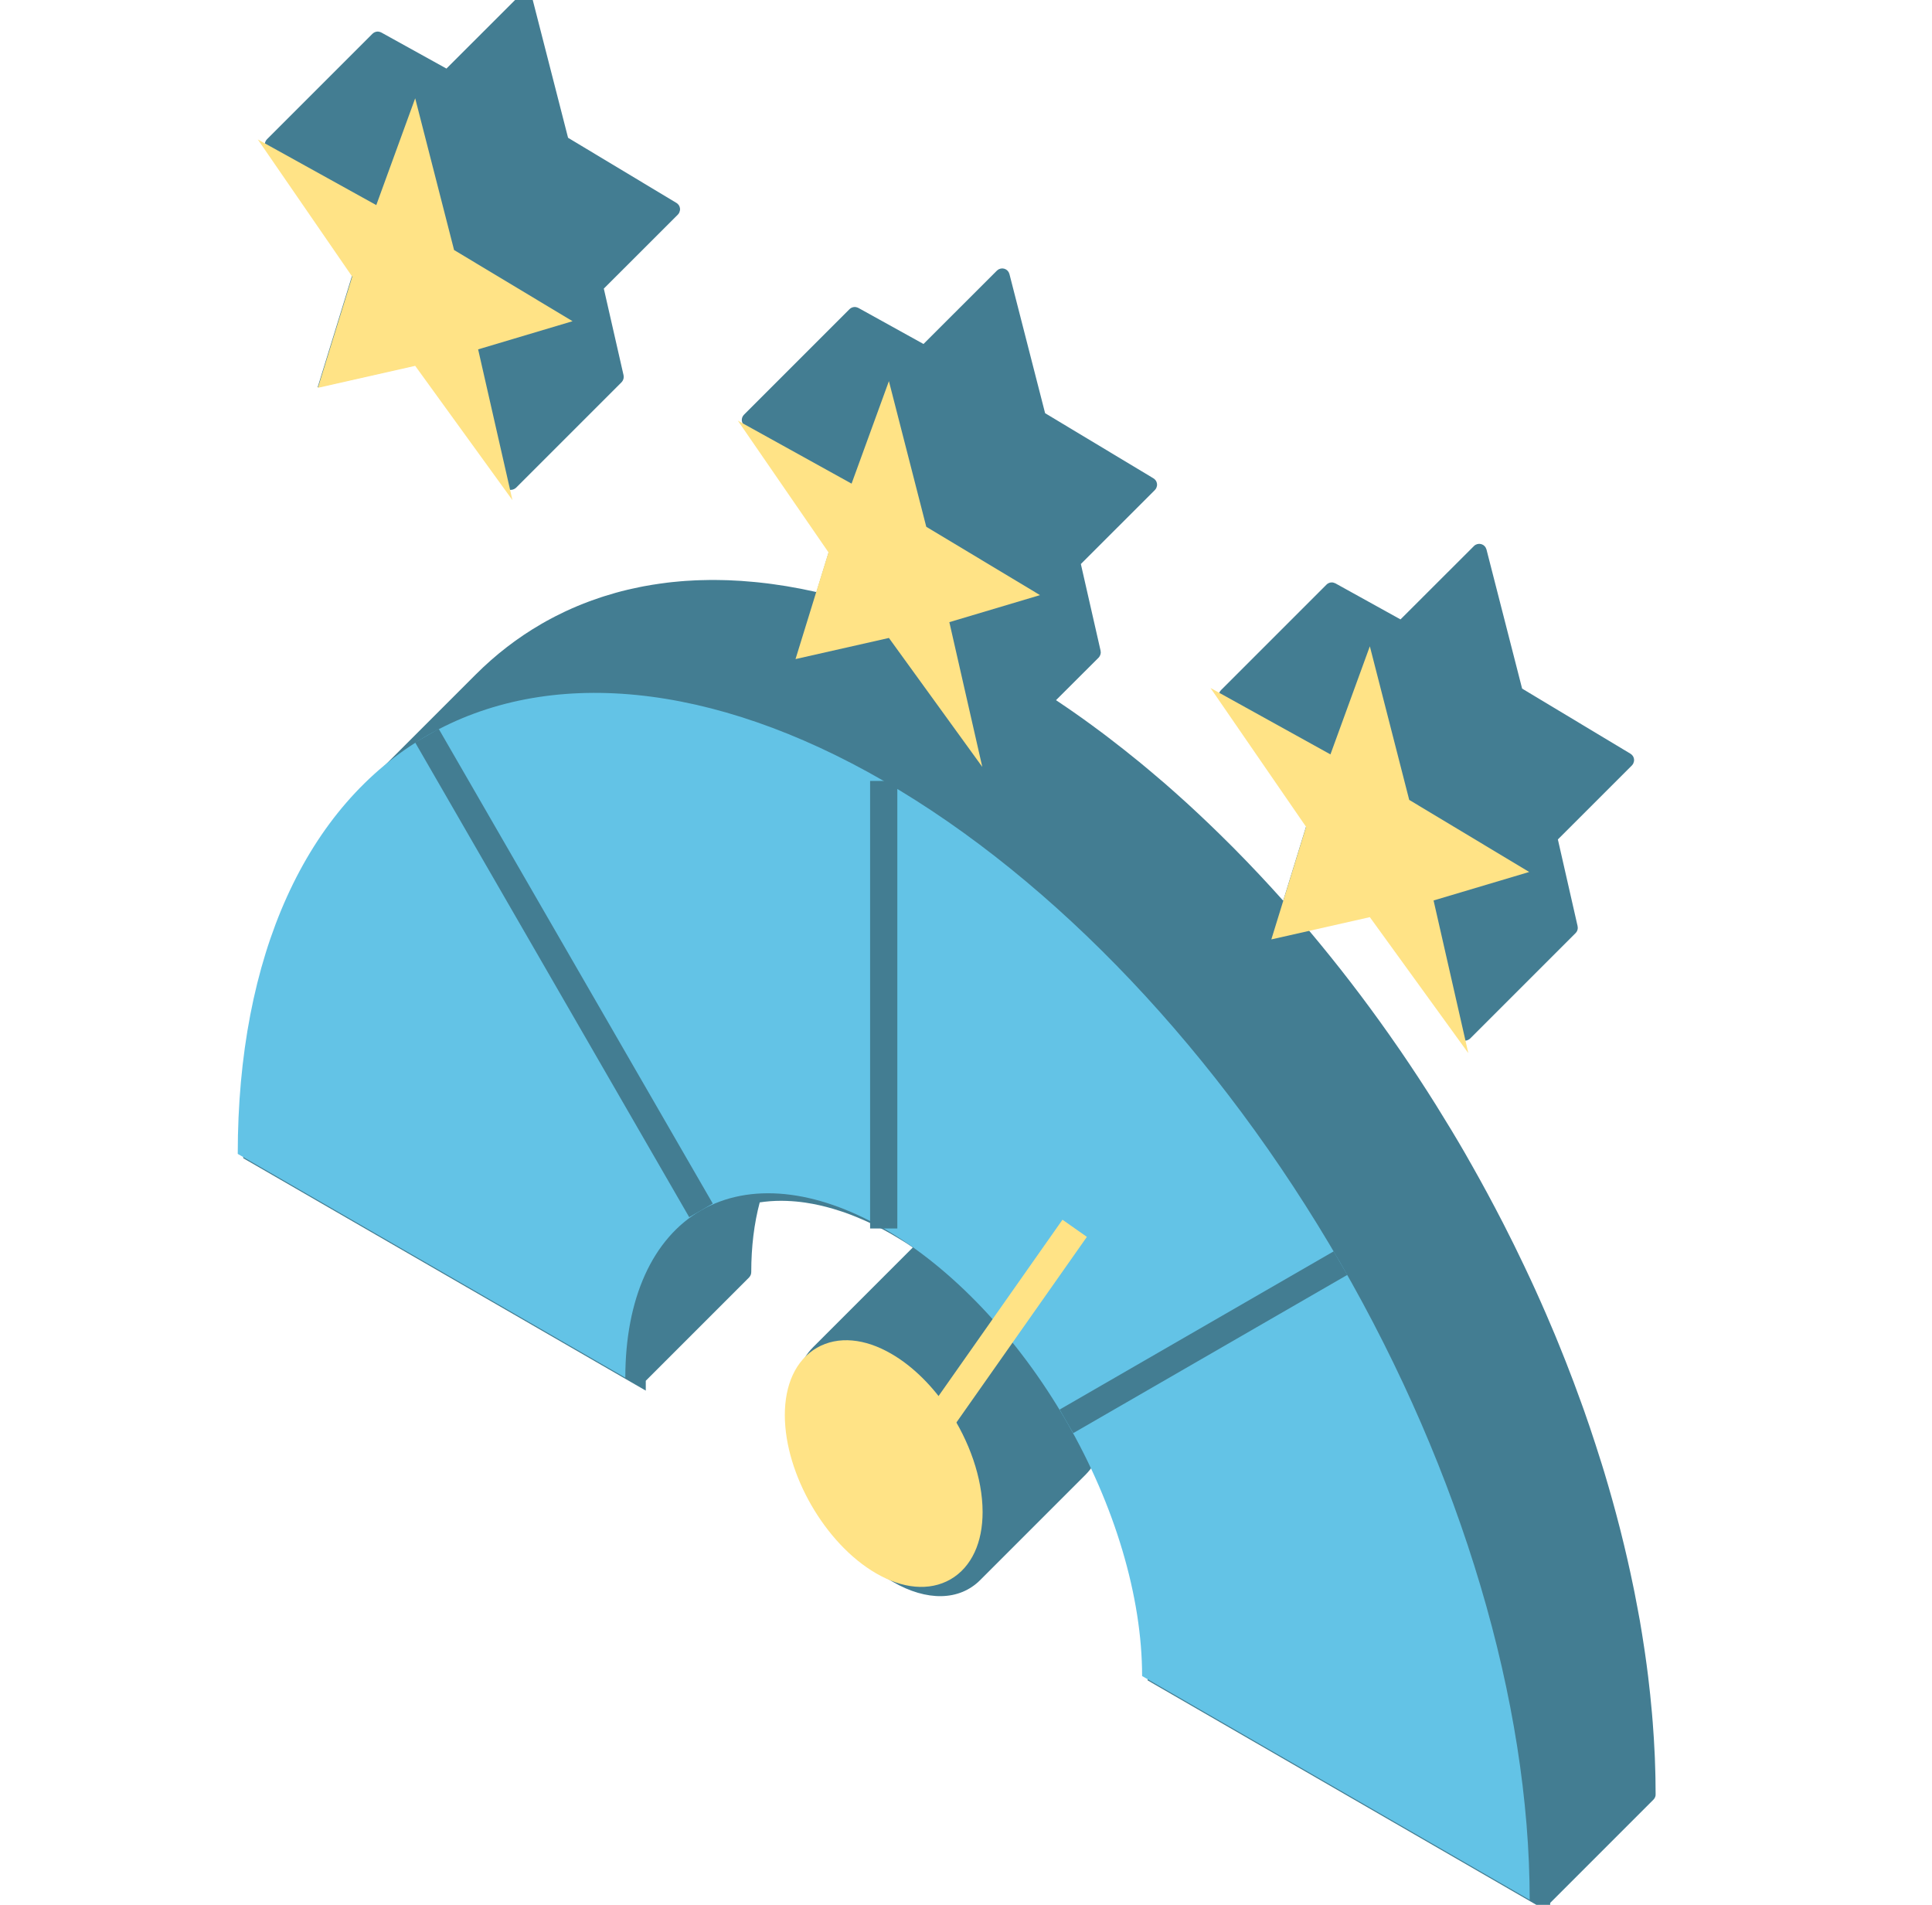 <svg width="71" height="70" viewBox="0 0 71 70" fill="none" xmlns="http://www.w3.org/2000/svg">
<g clip-path="url(#clip0_239_8815)">
<path d="M60.569 65.939C60.569 58.669 58.068 50.253 53.616 42.542C49.164 34.831 43.126 28.457 36.83 24.822C30.534 21.187 24.496 20.588 20.044 23.159C15.592 25.729 13.091 31.258 13.091 38.528L27.334 46.751C27.334 43.843 28.335 41.632 30.116 40.604C31.896 39.575 34.312 39.815 36.83 41.269C39.349 42.723 41.764 45.272 43.545 48.357C45.325 51.441 46.326 54.808 46.326 57.716L60.569 65.939Z" fill="#63C3E6"/>
<path d="M60.569 65.939C60.569 60.518 59.177 54.414 56.569 48.4C53.96 42.386 50.252 36.732 45.915 32.153C41.577 27.574 36.804 24.276 32.199 22.674C27.594 21.073 23.364 21.242 20.044 23.159L30.116 40.604C31.444 39.837 33.136 39.769 34.978 40.41C36.82 41.05 38.729 42.37 40.464 44.201C42.199 46.033 43.682 48.295 44.725 50.7C45.769 53.106 46.326 55.547 46.326 57.716L60.569 65.939Z" fill="#63C3E6"/>
<path d="M60.569 65.939C60.569 62.339 59.955 58.42 58.762 54.406C57.569 50.391 55.821 46.36 53.616 42.542C51.412 38.724 48.795 35.194 45.915 32.153C43.035 29.113 39.948 26.622 36.83 24.822L36.83 41.269C38.077 41.989 39.312 42.985 40.464 44.201C41.616 45.417 42.663 46.83 43.545 48.357C44.426 49.884 45.126 51.496 45.603 53.102C46.08 54.708 46.326 56.276 46.326 57.716L60.569 65.939Z" fill="#63C3E6"/>
<path d="M60.569 65.939C60.569 62.34 59.955 58.42 58.762 54.406C57.569 50.392 55.821 46.36 53.616 42.542L43.545 48.357C44.426 49.884 45.126 51.497 45.603 53.102C46.08 54.708 46.326 56.276 46.326 57.716L60.569 65.939Z" fill="#A2D4E6"/>
<path d="M36.83 46.344C37.561 46.766 38.232 47.446 38.761 48.242C39.466 49.303 39.916 50.565 39.916 51.689C39.916 53.657 38.534 54.455 36.83 53.471C35.126 52.487 33.744 50.094 33.744 48.126C33.744 46.158 35.125 45.36 36.83 46.344Z" fill="#437D92" stroke="#437D92" stroke-width="1.096"/>
<path d="M38.921 48.271L43.848 41.262" stroke="#437D92" stroke-width="1.096"/>
<path d="M19.3 0.017L20.639 5.24L24.718 7.691L21.467 8.661L22.649 13.852L19.3 9.227L15.951 9.985L17.132 6.158L13.881 1.435L17.96 3.694L19.3 0.017Z" fill="#437D92"/>
<path d="M36.83 10.138L38.17 15.362L42.249 17.813L38.998 18.782L40.179 23.973L36.83 19.349L33.481 20.106L34.663 16.279L31.412 11.556L35.491 13.815L36.83 10.138Z" fill="#437D92"/>
<path d="M54.361 20.26L55.7 25.483L59.779 27.934L56.528 28.903L57.709 34.094L54.361 29.47L51.012 30.227L52.193 26.4L48.942 21.677L53.021 23.936L54.361 20.26Z" fill="#437D92"/>
<path d="M36.839 9.865C36.858 9.866 36.878 9.868 36.897 9.873C36.899 9.873 36.901 9.873 36.903 9.874C36.907 9.875 36.91 9.877 36.913 9.878C36.929 9.883 36.944 9.889 36.959 9.897C36.963 9.9 36.968 9.901 36.972 9.904C36.974 9.905 36.976 9.906 36.977 9.907C36.993 9.917 37.007 9.929 37.02 9.941C37.024 9.945 37.028 9.95 37.032 9.954C37.042 9.965 37.051 9.977 37.059 9.989C37.063 9.995 37.067 10.002 37.071 10.009C37.079 10.024 37.085 10.04 37.091 10.056C37.092 10.061 37.095 10.065 37.096 10.07L38.407 15.184L42.389 17.578C42.399 17.584 42.407 17.591 42.416 17.598C42.421 17.601 42.426 17.605 42.43 17.609C42.436 17.614 42.442 17.62 42.447 17.626C42.456 17.635 42.464 17.645 42.471 17.656C42.474 17.66 42.477 17.662 42.479 17.666C42.481 17.668 42.483 17.67 42.484 17.673C42.502 17.703 42.512 17.736 42.517 17.769C42.518 17.773 42.52 17.776 42.52 17.78V17.846C42.52 17.85 42.517 17.853 42.516 17.856C42.513 17.879 42.506 17.901 42.497 17.923C42.493 17.931 42.49 17.94 42.485 17.948C42.483 17.953 42.48 17.957 42.477 17.962C42.467 17.977 42.456 17.993 42.442 18.007L39.721 20.727L40.446 23.913C40.447 23.915 40.446 23.918 40.446 23.921C40.449 23.938 40.452 23.954 40.452 23.971C40.452 23.977 40.452 23.983 40.452 23.988C40.45 24.03 40.437 24.071 40.416 24.108C40.415 24.11 40.413 24.112 40.412 24.114C40.401 24.133 40.389 24.152 40.373 24.168L38.808 25.73C38.894 25.787 38.979 25.845 39.064 25.903C39.106 25.931 39.148 25.96 39.189 25.988C39.254 26.032 39.319 26.076 39.383 26.121C39.414 26.142 39.443 26.163 39.473 26.184C39.581 26.259 39.688 26.335 39.796 26.412C39.873 26.467 39.951 26.524 40.028 26.58C40.125 26.65 40.221 26.721 40.318 26.793C40.394 26.849 40.47 26.905 40.546 26.962C40.615 27.014 40.683 27.067 40.752 27.119C41.116 27.397 41.478 27.683 41.839 27.977C41.876 28.008 41.914 28.038 41.951 28.069C42.195 28.27 42.438 28.476 42.68 28.684C42.718 28.717 42.758 28.749 42.796 28.782C43.048 29.001 43.298 29.224 43.548 29.451C43.588 29.488 43.629 29.525 43.67 29.562C44.191 30.039 44.706 30.534 45.216 31.044C45.267 31.095 45.319 31.146 45.37 31.198C45.975 31.81 46.572 32.444 47.157 33.1L48.014 30.322L44.84 25.71C44.817 25.677 44.803 25.641 44.797 25.603C44.796 25.6 44.794 25.596 44.794 25.593C44.793 25.589 44.793 25.585 44.793 25.581C44.789 25.545 44.793 25.508 44.803 25.473C44.805 25.468 44.808 25.462 44.81 25.457C44.816 25.443 44.822 25.429 44.83 25.416C44.832 25.413 44.833 25.409 44.835 25.406C44.845 25.39 44.858 25.374 44.872 25.36L48.748 21.484C48.767 21.465 48.79 21.448 48.814 21.435C48.818 21.433 48.822 21.431 48.826 21.43C48.869 21.409 48.918 21.4 48.967 21.404C48.971 21.404 48.976 21.405 48.98 21.406C48.987 21.407 48.995 21.409 49.002 21.411C49.022 21.416 49.042 21.422 49.06 21.431C49.065 21.434 49.07 21.435 49.075 21.437L51.468 22.762L54.167 20.066C54.182 20.051 54.199 20.037 54.218 20.026C54.222 20.024 54.226 20.022 54.23 20.019C54.267 19.999 54.308 19.988 54.349 19.986C54.356 19.986 54.362 19.986 54.369 19.986C54.389 19.987 54.408 19.989 54.428 19.994C54.429 19.994 54.431 19.994 54.433 19.995C54.437 19.996 54.44 19.998 54.443 19.999C54.459 20.004 54.474 20.01 54.489 20.018C54.493 20.021 54.498 20.023 54.503 20.025C54.504 20.026 54.506 20.027 54.508 20.028C54.523 20.038 54.538 20.05 54.55 20.062C54.555 20.066 54.558 20.071 54.562 20.075C54.572 20.086 54.581 20.098 54.59 20.11C54.594 20.116 54.598 20.123 54.601 20.13C54.609 20.145 54.616 20.161 54.621 20.177C54.622 20.182 54.626 20.186 54.627 20.191L55.937 25.305L59.92 27.699C59.929 27.705 59.937 27.712 59.946 27.719C59.951 27.722 59.956 27.726 59.961 27.73C59.967 27.735 59.972 27.741 59.977 27.747C59.986 27.756 59.993 27.765 60.001 27.775C60.004 27.779 60.007 27.783 60.01 27.787C60.011 27.789 60.013 27.791 60.014 27.794C60.032 27.823 60.042 27.856 60.048 27.889C60.048 27.893 60.05 27.897 60.05 27.901V27.968C60.05 27.971 60.047 27.974 60.047 27.977C60.043 28 60.036 28.022 60.027 28.044C60.023 28.052 60.02 28.061 60.015 28.069C60.013 28.074 60.01 28.078 60.008 28.083C59.997 28.099 59.986 28.114 59.972 28.128L57.251 30.848L57.976 34.034C57.977 34.036 57.976 34.039 57.976 34.042C57.98 34.059 57.982 34.075 57.982 34.093C57.982 34.098 57.983 34.104 57.982 34.109C57.979 34.175 57.953 34.239 57.903 34.289L54.027 38.165C54.011 38.181 53.992 38.193 53.972 38.205C53.966 38.209 53.959 38.211 53.953 38.215C53.938 38.222 53.924 38.229 53.908 38.233C53.903 38.235 53.898 38.235 53.893 38.236C53.874 38.241 53.855 38.244 53.835 38.244C53.831 38.244 53.828 38.244 53.825 38.244C53.82 38.244 53.816 38.245 53.811 38.245C53.769 38.242 53.729 38.227 53.693 38.206C53.687 38.202 53.681 38.197 53.675 38.193C53.662 38.184 53.65 38.175 53.639 38.164C53.635 38.159 53.63 38.154 53.626 38.148C53.621 38.143 53.615 38.138 53.611 38.133L50.368 33.653L48.084 34.17C48.209 34.318 48.332 34.467 48.456 34.617C48.481 34.647 48.506 34.678 48.531 34.708C49.527 35.919 50.486 37.193 51.398 38.518C51.42 38.55 51.442 38.581 51.464 38.613C51.905 39.258 52.337 39.914 52.756 40.583C52.774 40.612 52.793 40.642 52.811 40.672C53.167 41.242 53.516 41.819 53.854 42.405V42.406C53.907 42.498 53.959 42.591 54.011 42.683C54.04 42.733 54.068 42.782 54.096 42.832C54.481 43.511 54.85 44.197 55.205 44.886C55.214 44.904 55.224 44.921 55.233 44.939C55.502 45.462 55.761 45.988 56.011 46.515C56.092 46.685 56.172 46.855 56.251 47.025C56.292 47.115 56.334 47.205 56.376 47.296C56.388 47.322 56.4 47.348 56.412 47.375C56.551 47.68 56.687 47.986 56.82 48.293L57.139 49.042C57.182 49.145 57.224 49.25 57.266 49.353C57.284 49.396 57.301 49.439 57.318 49.481C57.394 49.667 57.468 49.853 57.542 50.039C57.74 50.542 57.929 51.045 58.11 51.549C58.144 51.644 58.179 51.739 58.213 51.835C58.359 52.249 58.499 52.663 58.633 53.077C58.711 53.315 58.787 53.553 58.861 53.792C58.893 53.895 58.925 53.998 58.956 54.1C59.16 54.776 59.348 55.45 59.52 56.122C59.534 56.174 59.547 56.227 59.56 56.279C59.73 56.953 59.884 57.623 60.02 58.288C60.036 58.364 60.052 58.44 60.067 58.516C60.107 58.714 60.144 58.911 60.18 59.108C60.208 59.257 60.236 59.406 60.263 59.554C60.321 59.888 60.373 60.219 60.423 60.55C60.433 60.622 60.444 60.694 60.455 60.765C60.495 61.042 60.532 61.318 60.566 61.593C60.623 62.05 60.669 62.505 60.709 62.957C60.719 63.071 60.728 63.184 60.737 63.298C60.767 63.689 60.792 64.078 60.809 64.464C60.811 64.508 60.813 64.553 60.815 64.597C60.822 64.764 60.827 64.93 60.831 65.096C60.833 65.177 60.835 65.259 60.837 65.341C60.84 65.54 60.843 65.738 60.843 65.935C60.843 65.937 60.843 65.938 60.843 65.939C60.843 65.947 60.841 65.954 60.841 65.961C60.84 65.964 60.841 65.967 60.841 65.971C60.84 65.978 60.84 65.986 60.839 65.993C60.828 66.046 60.802 66.095 60.763 66.134L56.968 69.93V70.291L56.57 70.061C56.565 70.059 56.56 70.057 56.555 70.055L42.312 61.831C42.31 61.83 42.309 61.827 42.306 61.826L42.175 61.751V61.598C42.175 61.596 42.175 61.594 42.175 61.593C42.175 61.463 42.17 61.332 42.166 61.2C42.164 61.142 42.162 61.083 42.16 61.024C42.159 61.002 42.158 60.981 42.157 60.959C42.148 60.783 42.136 60.605 42.121 60.427C42.087 60.042 42.037 59.651 41.971 59.254C41.898 58.811 41.805 58.362 41.693 57.91C41.677 57.845 41.661 57.779 41.644 57.714C41.622 57.629 41.599 57.545 41.576 57.46C41.497 57.17 41.41 56.879 41.315 56.587L41.314 56.585C41.264 56.431 41.212 56.276 41.158 56.122C41.142 56.077 41.126 56.032 41.11 55.987C41.078 55.898 41.046 55.809 41.013 55.719C40.97 55.605 40.926 55.49 40.881 55.376C40.86 55.323 40.838 55.27 40.817 55.218C40.762 55.08 40.704 54.942 40.645 54.804C40.629 54.765 40.613 54.725 40.596 54.686L40.596 54.685C40.512 54.494 40.427 54.302 40.338 54.111C40.328 54.091 40.318 54.072 40.308 54.052C40.271 53.973 40.232 53.895 40.194 53.816C40.107 53.952 40.009 54.077 39.899 54.187H39.898L39.899 54.188L36.023 58.064C35.255 58.833 34.059 58.85 32.817 58.134C31.782 57.536 30.86 56.522 30.198 55.376C29.743 54.587 29.403 53.724 29.235 52.873C29.159 52.486 29.118 52.102 29.118 51.728C29.118 50.774 29.386 50.002 29.884 49.504H29.884L33.546 45.842C33.495 45.808 33.445 45.773 33.394 45.74C33.37 45.724 33.346 45.708 33.322 45.692C33.284 45.668 33.245 45.644 33.207 45.62C33.174 45.599 33.14 45.58 33.107 45.559C33 45.493 32.893 45.429 32.786 45.367C32.502 45.204 32.22 45.057 31.941 44.927C31.907 44.911 31.873 44.895 31.839 44.88C31.73 44.831 31.623 44.784 31.515 44.74C31.346 44.67 31.177 44.605 31.011 44.547C30.97 44.533 30.929 44.52 30.888 44.507C30.54 44.391 30.199 44.303 29.865 44.24C29.776 44.223 29.687 44.208 29.598 44.195C29.373 44.162 29.153 44.141 28.936 44.133C28.935 44.133 28.934 44.132 28.932 44.132C28.647 44.121 28.369 44.131 28.1 44.162C28.04 44.169 27.98 44.177 27.92 44.186C27.716 44.95 27.608 45.809 27.608 46.751C27.608 46.755 27.606 46.759 27.606 46.764C27.606 46.773 27.606 46.782 27.604 46.791C27.602 46.803 27.599 46.816 27.596 46.828C27.594 46.834 27.593 46.839 27.591 46.844C27.585 46.859 27.578 46.872 27.571 46.886C27.569 46.889 27.567 46.893 27.564 46.897C27.553 46.914 27.542 46.931 27.528 46.945L23.732 50.741V51.103L23.321 50.866L9.078 42.642L8.94 42.563V42.405C8.94 40.681 9.081 39.05 9.354 37.529C9.461 36.935 9.587 36.357 9.734 35.798C9.815 35.492 9.901 35.191 9.994 34.895C10.133 34.452 10.284 34.021 10.45 33.603C10.56 33.325 10.677 33.053 10.799 32.786C11.53 31.186 12.47 29.799 13.606 28.664L17.483 24.787C18.212 24.058 19.022 23.433 19.907 22.922C20.033 22.849 20.16 22.779 20.289 22.712C20.33 22.69 20.371 22.668 20.412 22.647C20.517 22.593 20.624 22.541 20.731 22.49C20.757 22.478 20.782 22.466 20.807 22.454C21.087 22.324 21.371 22.205 21.661 22.098C21.69 22.087 21.719 22.077 21.748 22.066C21.858 22.026 21.969 21.988 22.081 21.951C22.123 21.937 22.165 21.923 22.207 21.91C22.485 21.822 22.768 21.742 23.054 21.674C23.11 21.66 23.167 21.648 23.223 21.636C23.319 21.614 23.415 21.593 23.512 21.574C23.562 21.564 23.612 21.553 23.663 21.544C23.763 21.525 23.864 21.508 23.966 21.491C24.06 21.476 24.155 21.462 24.251 21.448C24.351 21.434 24.451 21.42 24.552 21.408C24.6 21.402 24.648 21.398 24.696 21.392C24.801 21.381 24.906 21.371 25.012 21.362C25.07 21.357 25.128 21.353 25.187 21.348C25.311 21.34 25.436 21.332 25.561 21.327C25.619 21.324 25.676 21.323 25.733 21.321C25.857 21.317 25.982 21.314 26.107 21.313C26.162 21.313 26.218 21.313 26.273 21.313C26.37 21.314 26.468 21.316 26.566 21.318C26.632 21.32 26.698 21.321 26.764 21.323C27.079 21.334 27.398 21.356 27.718 21.387C27.766 21.391 27.814 21.396 27.862 21.401C27.973 21.413 28.085 21.425 28.197 21.439C28.263 21.447 28.328 21.456 28.394 21.465C28.728 21.51 29.064 21.565 29.403 21.631C29.424 21.635 29.444 21.639 29.465 21.643C29.62 21.674 29.777 21.707 29.933 21.742C29.957 21.747 29.98 21.752 30.004 21.758L30.089 21.484L30.484 20.201L27.309 15.589C27.287 15.556 27.273 15.52 27.266 15.482C27.266 15.479 27.264 15.475 27.263 15.472C27.263 15.468 27.263 15.464 27.262 15.46C27.259 15.424 27.262 15.387 27.273 15.352C27.275 15.347 27.278 15.341 27.28 15.336C27.285 15.322 27.29 15.309 27.298 15.297C27.3 15.293 27.302 15.289 27.304 15.285C27.315 15.269 27.327 15.253 27.342 15.239L31.218 11.363C31.237 11.343 31.26 11.327 31.284 11.314C31.288 11.312 31.292 11.31 31.296 11.308C31.339 11.288 31.387 11.279 31.436 11.283C31.441 11.283 31.445 11.284 31.45 11.285C31.457 11.286 31.464 11.288 31.471 11.29C31.492 11.294 31.511 11.301 31.53 11.31C31.535 11.313 31.54 11.314 31.545 11.316L33.938 12.641L36.636 9.945C36.652 9.93 36.669 9.916 36.687 9.905C36.691 9.903 36.696 9.901 36.7 9.898C36.737 9.878 36.778 9.867 36.819 9.865C36.826 9.865 36.832 9.865 36.839 9.865ZM19.307 -0.256C19.328 -0.256 19.348 -0.253 19.368 -0.248C19.369 -0.248 19.37 -0.248 19.372 -0.247C19.374 -0.247 19.376 -0.245 19.379 -0.244C19.398 -0.239 19.416 -0.231 19.433 -0.221C19.435 -0.22 19.437 -0.219 19.439 -0.218C19.442 -0.216 19.445 -0.216 19.447 -0.214C19.464 -0.203 19.478 -0.19 19.492 -0.177C19.494 -0.175 19.495 -0.174 19.497 -0.172C19.511 -0.157 19.523 -0.141 19.533 -0.124C19.535 -0.121 19.537 -0.119 19.539 -0.115C19.549 -0.097 19.556 -0.078 19.562 -0.058C19.563 -0.055 19.565 -0.053 19.565 -0.051L20.876 5.063L24.859 7.457C24.869 7.463 24.877 7.47 24.886 7.476C24.89 7.48 24.895 7.484 24.9 7.488C24.906 7.493 24.911 7.499 24.917 7.505C24.926 7.514 24.934 7.524 24.941 7.535C24.944 7.538 24.947 7.541 24.949 7.545C24.951 7.547 24.952 7.549 24.954 7.552C24.972 7.582 24.982 7.615 24.987 7.648C24.988 7.652 24.989 7.655 24.99 7.659V7.725C24.99 7.729 24.987 7.732 24.986 7.735C24.982 7.758 24.976 7.78 24.967 7.802C24.963 7.81 24.959 7.819 24.955 7.827C24.952 7.832 24.95 7.836 24.947 7.841C24.937 7.856 24.926 7.872 24.912 7.886L22.19 10.606L22.916 13.792C22.917 13.798 22.916 13.804 22.917 13.81C22.918 13.82 22.92 13.83 22.921 13.841C22.922 13.876 22.917 13.911 22.905 13.944C22.9 13.958 22.894 13.97 22.887 13.983C22.885 13.987 22.883 13.991 22.881 13.995C22.869 14.013 22.857 14.031 22.842 14.047L18.966 17.923C18.95 17.938 18.932 17.951 18.914 17.962C18.905 17.967 18.896 17.97 18.887 17.974C18.875 17.98 18.863 17.986 18.849 17.99C18.843 17.992 18.837 17.994 18.831 17.995C18.812 17.999 18.794 18.002 18.775 18.002C18.772 18.002 18.768 18.002 18.764 18.002C18.759 18.002 18.755 18.003 18.75 18.003C18.707 17.999 18.666 17.985 18.63 17.963C18.627 17.961 18.625 17.959 18.623 17.958C18.605 17.946 18.59 17.933 18.575 17.918C18.573 17.916 18.572 17.915 18.57 17.913C18.563 17.905 18.556 17.899 18.55 17.89L15.709 13.967L15.306 13.412L12.134 14.13L11.673 14.234L11.812 13.781L12.954 10.08L9.779 5.468C9.756 5.435 9.743 5.398 9.736 5.361C9.735 5.358 9.734 5.354 9.733 5.35C9.733 5.347 9.733 5.343 9.732 5.339C9.729 5.303 9.732 5.266 9.743 5.231C9.745 5.226 9.748 5.22 9.75 5.215C9.755 5.201 9.76 5.188 9.767 5.176C9.77 5.172 9.772 5.168 9.774 5.164C9.785 5.148 9.797 5.132 9.811 5.118L13.687 1.242C13.707 1.222 13.729 1.206 13.754 1.193C13.758 1.191 13.761 1.189 13.765 1.187C13.809 1.167 13.857 1.157 13.906 1.162C13.911 1.162 13.915 1.163 13.92 1.164C13.927 1.165 13.934 1.167 13.941 1.169C13.962 1.173 13.981 1.18 14 1.189C14.005 1.192 14.01 1.193 14.014 1.195L16.407 2.52L19.105 -0.176C19.108 -0.179 19.113 -0.182 19.116 -0.185C19.128 -0.195 19.14 -0.205 19.153 -0.213C19.159 -0.217 19.165 -0.221 19.172 -0.225C19.189 -0.234 19.208 -0.242 19.227 -0.247C19.229 -0.248 19.231 -0.248 19.232 -0.248C19.25 -0.253 19.269 -0.255 19.288 -0.256C19.294 -0.256 19.301 -0.256 19.307 -0.256Z" fill="#437D92"/>
<path d="M56.215 69.816C56.215 62.546 53.714 54.129 49.262 46.418C44.81 38.707 38.772 32.333 32.476 28.698C26.18 25.063 20.142 24.465 15.69 27.035C11.238 29.606 8.737 35.134 8.737 42.404L22.98 50.627C22.98 47.719 23.981 45.508 25.761 44.48C27.542 43.452 29.957 43.691 32.476 45.145C34.994 46.599 37.41 49.149 39.19 52.233C40.971 55.318 41.972 58.684 41.972 61.592L56.215 69.816Z" fill="#63C3E6"/>
<path d="M15.69 27.035L25.761 44.48" stroke="#437D92"/>
<path d="M32.476 28.698L32.476 45.145" stroke="#437D92"/>
<path d="M49.262 46.418L39.19 52.233" stroke="#437D92"/>
<path d="M32.476 50.221C33.207 50.643 33.878 51.323 34.406 52.118C35.112 53.18 35.562 54.442 35.562 55.566C35.562 57.534 34.18 58.331 32.476 57.347C30.771 56.363 29.39 53.97 29.39 52.002C29.39 50.034 30.771 49.237 32.476 50.221Z" fill="#FFE386" stroke="#FFE386" stroke-width="1.096"/>
<path d="M34.567 52.147L39.494 45.138" stroke="#FFE386" stroke-width="1.096"/>
<path d="M15.258 3.612L16.687 9.188L21.041 11.804L17.571 12.839L18.832 18.38L15.258 13.444L11.683 14.252L12.944 10.167L9.474 5.125L13.828 7.537L15.258 3.612Z" fill="#FFE386"/>
<path d="M32.667 14.006L34.04 19.358L38.22 21.87L34.888 22.863L36.099 28.183L32.667 23.444L29.235 24.22L30.446 20.298L27.115 15.458L31.295 17.773L32.667 14.006Z" fill="#FFE386"/>
<path d="M50.341 23.75L51.788 29.395L56.197 32.044L52.683 33.091L53.96 38.702L50.341 33.704L46.721 34.522L47.998 30.386L44.485 25.282L48.893 27.723L50.341 23.75Z" fill="#FFE386"/>
</g>
<defs>
<clipPath id="clip0_239_8815">
<rect width="70" height="70" fill="white" transform="translate(0.79)"/>
</clipPath>
</defs>
</svg>
